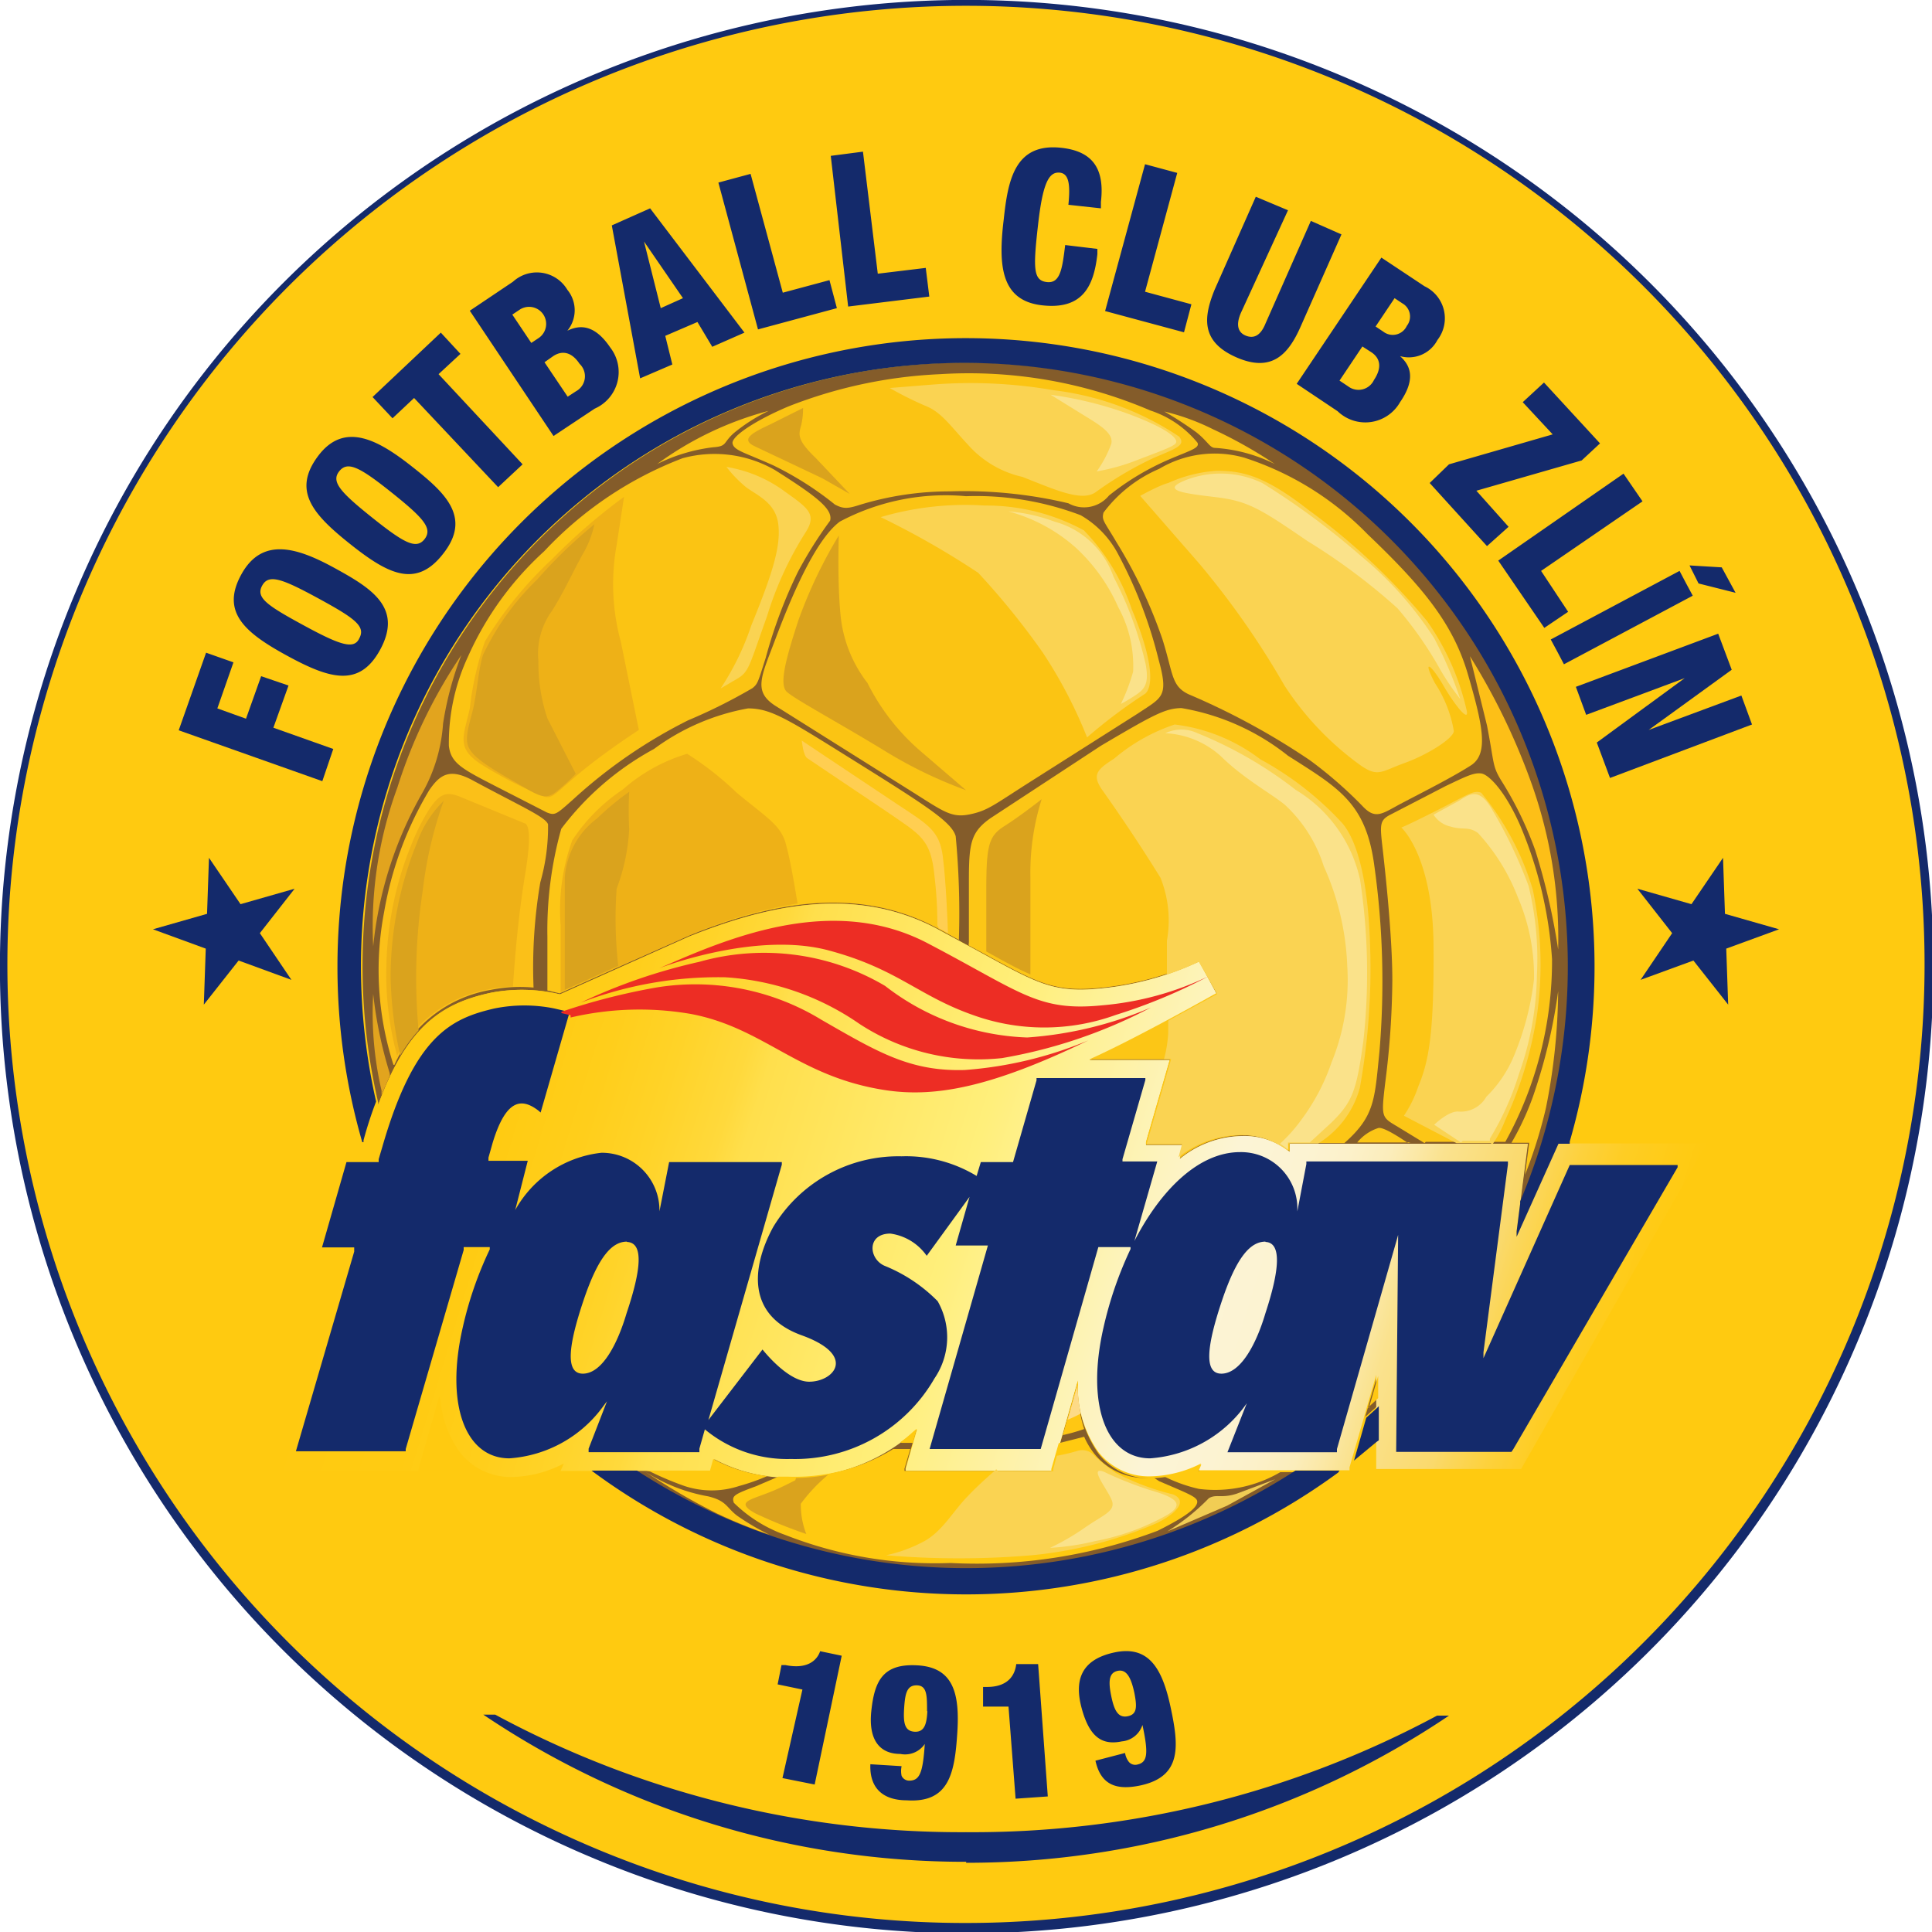 <?xml version="1.0" encoding="iso-8859-1"?>
<svg xmlns="http://www.w3.org/2000/svg" width="60" height="60" xmlns:v="https://vecta.io/nano"><style><![CDATA[.T{fill:#daa31d}.U{fill:#fad352}.V{fill:#fae28a}.W{fill:#fbc413}.X{fill:#142a6b}.Y{fill-rule:evenodd}]]></style><defs><linearGradient id="A" x1="10.75" y1="34.05" x2="49.87" y2="46.01" gradientUnits="userSpaceOnUse"><stop offset=".01" stop-color="#ffca10"/><stop offset=".12" stop-color="#ffcb12"/><stop offset=".18" stop-color="#ffce1b"/><stop offset=".23" stop-color="#ffd328"/><stop offset=".28" stop-color="#ffd93c"/><stop offset=".3" stop-color="#ffdf4c"/><stop offset=".47" stop-color="#ffef7b"/><stop offset=".6" stop-color="#fdf3bb"/><stop offset=".66" stop-color="#fcf4d5"/><stop offset=".71" stop-color="#fcf3d2"/><stop offset=".74" stop-color="#fcf1ca"/><stop offset=".77" stop-color="#fbedbb"/><stop offset=".79" stop-color="#fbe8a6"/><stop offset=".81" stop-color="#fae28e"/><stop offset=".87" stop-color="#fad96c"/><stop offset=".88" stop-color="#fbd75e"/><stop offset=".91" stop-color="#fdd13c"/><stop offset=".94" stop-color="#fecd24"/><stop offset=".98" stop-color="#ffcb15"/><stop offset="1" stop-color="#ffca10"/></linearGradient></defs><path d="M41.68,2.36a30,30,0,0,1,16,39.32,30,30,0,0,1-39.32,16,30,30,0,0,1-16-39.32,30,30,0,0,1,39.32-16Z" class="X"/><path d="M18.43 57.38A29.77 29.77 0 1 1 30 59.72a29.63 29.63 0 0 1-11.57-2.34z" fill="#ffca10"/><path d="M5.55 22.68l.85-2.41.85.3-.5 1.43.89.32.47-1.32.85.29-.47 1.31 1.86.66-.34 1zm6.26-2.51c-.65 1.2-1.58.91-2.9.19S6.85 19 7.5 17.83s1.74-.82 2.89-.19 2.12 1.23 1.42 2.53zm-.65-.35c.2-.37-.14-.62-1.28-1.24s-1.54-.76-1.74-.39.15.61 1.29 1.23 1.57.76 1.73.4zm2.6-2.62c-.84 1.08-1.71.63-2.88-.3s-1.81-1.66-1-2.74 1.86-.5 2.89.31 1.9 1.58.99 2.73zm-.58-.45c.26-.33 0-.64-1-1.44s-1.38-1-1.64-.68 0 .63 1 1.43 1.38 1.01 1.64.69zm-.32-4.39l-.67.63-.62-.66 2.12-2 .61.66-.68.63 2.61 2.8-.76.71zm1.73-2.71l1.34-.9a1.1 1.1 0 0 1 1.69.25 1 1 0 0 1 0 1.27h0c.3-.14.79-.28 1.33.52a1.24 1.24 0 0 1-.48 1.9l-1.28.85zm1.91 1l.24-.16a.53.53 0 0 0-.59-.88l-.24.16zm1.13 1.67l.26-.17a.53.53 0 0 0 .11-.85c-.25-.38-.55-.42-.82-.24l-.27.19zM19 7l1.19-.53 2.93 3.86-1 .44-.46-.77-1 .43.22.89-1 .43zm1 .5h0l.52 2.07.69-.31zm2.31-1.83l1-.27 1 3.69 1.45-.39.23.87-2.45.66zm3.49-.83l1-.13.46 3.79 1.49-.18.11.89-2.52.31zm7.38 1.52c.07-.69 0-1-.31-1s-.49.37-.63 1.6c-.16 1.39-.15 1.75.27 1.8s.48-.42.57-1.15l1 .12v.16c-.11 1-.46 1.74-1.73 1.59S31 8.24 31.17 6.83c.13-1.21.33-2.4 1.79-2.24.91.1 1.36.58 1.23 1.68v.2zm2.38-1.26l1 .27-1 3.69 1.44.39-.23.87-2.45-.66zm4.82 5.07c-.38.85-.9 1.41-2 .92s-1-1.25-.66-2.09L39 6.11l1 .42-1.46 3.18c-.15.34-.12.6.14.71s.47 0 .62-.37l1.41-3.19.95.42zM42.9 8l1.34.89a1.1 1.1 0 0 1 .4 1.67 1 1 0 0 1-1.16.5h0c.24.22.56.62 0 1.43a1.24 1.24 0 0 1-1.94.28l-1.27-.85zm-1.3 3.82l.27.18a.53.53 0 0 0 .8-.2c.26-.39.19-.68-.08-.86l-.28-.18zm1.12-1.68l.24.16a.48.48 0 0 0 .73-.18.47.47 0 0 0-.14-.7l-.24-.16zM45 14.42l3.22-.93-.93-1 .66-.61 1.74 1.89-.57.53-3.27.94 1 1.12-.67.6L44.4 15zm5.42.29l.59.86-3.15 2.16.84 1.27-.74.5-1.43-2.09zm1.74 3.02l.2.38.21.39-4 2.13-.2-.38-.21-.39zm.31-.17l1 .06.43.79-1.15-.29zm.89 2.12l.42 1.12-2.58 1.87h0l2.88-1.07.33.9L50 24.16l-.41-1.1 2.73-2h0l-3.06 1.14-.32-.87zM24.92 52.47l-.77-.16.12-.6h.12c.73.15 1-.19 1.08-.43l.67.14-.84 4-1-.2zM28 54.85a.71.71 0 0 0 0 .3.26.26 0 0 0 .23.15c.33 0 .43-.23.49-1.14h0a.74.74 0 0 1-.76.31c-.62 0-1-.41-.9-1.34s.36-1.48 1.45-1.41 1.3.86 1.22 2.09-.24 2.19-1.57 2.1c-.74 0-1.16-.38-1.13-1.12zm.79-1.71c0-.48 0-.79-.31-.8s-.37.24-.4.69 0 .73.32.75.38-.26.4-.64zm2.53-.14h-.79v-.61h.12c.73 0 .88-.45.91-.71h.68l.3 4.11-1 .07zm3.62 1.44a.6.6 0 0 0 .12.28.26.26 0 0 0 .26.08c.32-.07.35-.34.16-1.23h0a.74.74 0 0 1-.64.51c-.62.13-1-.14-1.24-1s-.06-1.53 1-1.76 1.49.47 1.75 1.68.37 2.17-.94 2.45c-.72.15-1.22 0-1.39-.77zm.29-1.86c-.1-.47-.24-.75-.52-.69s-.29.34-.2.78.21.69.51.63.29-.3.21-.72zM30 57.85a26.77 26.77 0 0 0 15-4.57h-.37A30.49 30.49 0 0 1 30 56.9h0a30.46 30.46 0 0 1-14.62-3.65h-.37a26.77 26.77 0 0 0 15 4.57zM6.49 26.64l.98 1.44 1.68-.48-1.08 1.38.98 1.45-1.64-.6-1.08 1.37.06-1.74-1.64-.6 1.68-.48.06-1.74zm47.02 0l-.98 1.44-1.68-.48 1.08 1.38-.98 1.45 1.64-.6 1.08 1.37-.06-1.74 1.64-.6-1.68-.48-.06-1.74z" class="X"/><path d="M19.79 45.72a18.77 18.77 0 0 0 20.42 0h.06-3.05l.09-.21a3.62 3.62 0 0 1-1.62.4 2 2 0 0 1-1.57-.76 3.51 3.51 0 0 1-.64-2.15v-.13l-.78 2.73v.06h-4.58v-.07l.35-1.22-.12.1a5.67 5.67 0 0 1-3.83 1.4 4.89 4.89 0 0 1-2.34-.57l-.1.36h-2.35zm-8.05-11.5a18.74 18.74 0 0 1 31.51-17.47 18.77 18.77 0 0 1 4 20.52l-.05.11.24-1.86h-7.39v.25h0a2.24 2.24 0 0 0-1.48-.49 3.13 3.13 0 0 0-1.93.71l.11-.43h-1.16v-.08l.74-2.56h-2.5c1.44-.64 3.95-2.06 3.95-2.06l-.54-1a9.32 9.32 0 0 1-3.08.84c-1.42.14-1.94-.15-3.67-1.1l-1.4-.76c-2.58-1.36-5.3-.71-7.7.25l-4 1.79a5.09 5.09 0 0 0-2.14-.05c-1.5.32-2.6 1-3.5 3.47zm30.64 9.84l.39-1.34v-.18 1.13h0l-.37.33z" fill="#845c2a" class="Y"/><path d="M13.68 43.46a3.22 3.22 0 0 0 .61 1.65 2 2 0 0 0 1.57.76 3.64 3.64 0 0 0 1.65-.42l-.1.23h4.68l.1-.36a4.89 4.89 0 0 0 2.34.57 5.67 5.67 0 0 0 3.83-1.4l.12-.1-.35 1.22v.07h4.56v-.06l.78-2.73V43a3.51 3.51 0 0 0 .64 2.09 2 2 0 0 0 1.57.76 3.62 3.62 0 0 0 1.62-.4l-.09.21h4.7v-.09l.83-2.87v-.18 3 .1h4.5 0l5.73-10.05v-.06h-4.7 0l-1.17 2.9v-.17l.35-2.72h-7.4v.25h0a2.24 2.24 0 0 0-1.48-.49 3.13 3.13 0 0 0-1.93.71l.11-.43h-1.16v-.08l.74-2.56h-2.5c1.44-.64 3.95-2.06 3.95-2.06l-.54-1a9.32 9.32 0 0 1-3.08.84c-1.42.14-1.94-.15-3.67-1.1l-1.4-.76c-2.58-1.36-5.3-.71-7.7.25l-4 1.79a5.09 5.09 0 0 0-2.14-.05c-1.72.37-2.91 1.25-3.89 4.67a.39.39 0 0 0 0 .06h-1v.06l-1.15 3.69h1 0l-1.75 6.28v.09H13v-.07l.64-2.24z" fill="url(#A)" class="Y"/><path d="M42.75 44.78l-.7.58h0l.38-1.33h0l.32-.29.07-.07v1.06zm-1.19.95a19.53 19.53 0 0 1-23.11 0l-.08-.06h1.36.05a18.77 18.77 0 0 0 20.45 0h0 1.37zM11.25 35.47a19.59 19.59 0 0 1-.77-5.47 19.52 19.52 0 1 1 38.27 5.45v.07h-.35 0l-1.3 2.89v-.17l.11-.86v-.07a18.74 18.74 0 1 0-36-7.31 19.06 19.06 0 0 0 .47 4.21h0a12.12 12.12 0 0 0-.39 1.2.39.39 0 0 0 0 .06h-.07zM9.21 45L11 38.87v-.13h-1l.76-2.65h1V36l.11-.37c1-3.48 2.15-4 3.48-4.31a4.68 4.68 0 0 1 1.87 0l.47.11-.9 3.12-.07-.06c-.51-.39-1-.38-1.42 1l-.13.46v.1h1.22L16 37.58a3.5 3.5 0 0 1 2.68-1.78 1.79 1.79 0 0 1 1.8 1.82l.3-1.53h3.5v.08L22 44.1l1.68-2.19c.35.43.94 1 1.45 1 .77 0 1.49-.82-.23-1.44s-1.56-2.13-.89-3.36a4.54 4.54 0 0 1 3.99-2.2 4.23 4.23 0 0 1 2.33.61l.13-.43h1 0l.73-2.54v-.07h3.38v.06L34.86 36v.07h1.08l-.71 2.47c.82-1.59 2-2.76 3.28-2.76a1.75 1.75 0 0 1 1.78 1.69v.15l.28-1.47v-.08h6.26v.09L46.07 42v.18l2.68-6h0 3.35v.07L47 45l-.06.09h-3.58V45l.06-6.65-.05.18L41.52 45v.1h-3.4l.6-1.52a4 4 0 0 1-3 1.71c-1.36 0-2-1.65-1.45-4.06a11.72 11.72 0 0 1 .84-2.44v-.06h-1 0L32.32 45h0-3.45 0l1.81-6.32h-1l.43-1.51L28.78 39h0a1.65 1.65 0 0 0-1.13-.69c-.73 0-.68.78-.18 1a4.87 4.87 0 0 1 1.65 1.1 2.27 2.27 0 0 1-.1 2.4 5 5 0 0 1-4.46 2.5 4 4 0 0 1-2.67-.92l-.17.6v.11h-3.44v-.11l.57-1.47-.1.13a3.93 3.93 0 0 1-2.93 1.64c-1.36 0-2-1.65-1.45-4.06a11.43 11.43 0 0 1 .84-2.43v-.07h-.81v.09L12.6 45v.07H9.19zm10.26-6.44c-.46 0-.89.46-1.35 1.83s-.59 2.29 0 2.27 1.06-.93 1.34-1.88c.45-1.34.54-2.19.01-2.21zm19.83 0c-.46 0-.89.46-1.35 1.83s-.59 2.29 0 2.27 1.07-.93 1.35-1.88c.44-1.34.51-2.19 0-2.21z" class="X"/><g fill="#ed2d24" class="Y"><path d="M35.74 31.29a15.5 15.5 0 0 1-4.62 1.57 6.75 6.75 0 0 1-4.44-1.07 8.19 8.19 0 0 0-4.16-1.44 11.93 11.93 0 0 0-4.49.79 17.45 17.45 0 0 1 3.69-1.27 7.38 7.38 0 0 1 5.77.75 7.61 7.61 0 0 0 4.41 1.6 11.83 11.83 0 0 0 3.84-.93z"/><path d="M37.53 30.32a9.5 9.5 0 0 1-3.29.9c-2 .2-2.5-.39-5.4-1.91-2.73-1.45-5.71-.39-7.88.55l-.49.21s3-1.17 5.28-.55c2.12.57 2.76 1.4 4.46 2a6.52 6.52 0 0 0 4.44 0 17 17 0 0 0 2.88-1.2z"/></g><path d="M17.44,31.42a19.94,19.94,0,0,1,2.93-.75,7.51,7.51,0,0,1,5.14,1c1.74,1,2.75,1.61,4.45,1.56a12.26,12.26,0,0,0,3.84-.92c-3,1.45-4.76,1.79-6.34,1.54-2.68-.42-3.73-1.93-6-2.36a9.38,9.38,0,0,0-3.74.11h0l0-.07-.29-.07Z" fill="#ed2d24"/><path d="M29.5 15.26a14 14 0 0 1 3.68.37 1 1 0 0 0 1.26-.24 8.12 8.12 0 0 1 1.91-1.14c.64-.27.91-.34.84-.5a3.17 3.17 0 0 0-1.46-1 14.31 14.31 0 0 0-6.53-1.13 14.62 14.62 0 0 0-4.71 1c-1 .42-1.78.93-1.74 1.15s.37.28 1.26.68a10 10 0 0 1 1.92 1.22c.27.14.4.13.8 0a9.55 9.55 0 0 1 2.77-.41z" class="W"/><path d="M24.94 12.67l-1 .5c-.48.23-1 .46-.5.69l2.11 1 .84.48-1.07-1.13c-.55-.53-.53-.7-.44-1a2.23 2.23 0 0 0 .06-.54z" class="T"/><path d="M32.73 12.12a15.11 15.11 0 0 0-3.73-.18l-1.37.11a11.24 11.24 0 0 0 1.1.55c.5.19.78.62 1.33 1.21a3.19 3.19 0 0 0 1.69 1c1 .39 1.83.78 2.27.48a11.09 11.09 0 0 1 1.81-1.07c.71-.3 1-.39.79-.66a8.9 8.9 0 0 0-3.89-1.44z" class="U"/><path d="M32.63,12.26a11.71,11.71,0,0,1,2.43.6c1.28.48,1.47.75,1.47.86s-.27.21-1.17.55a6.38,6.38,0,0,1-1.3.37,3.62,3.62,0,0,0,.45-.85c.09-.34-.39-.61-.91-.93Z" class="V"/><path d="M23.87 12.76a5.38 5.38 0 0 0-1.08.69c-.34.3-.2.41-.64.44a5.33 5.33 0 0 0-1.74.52 10.29 10.29 0 0 1 3.46-1.65zm12.29.02a11.44 11.44 0 0 1 1 .65c.37.3.41.48.58.48a4.86 4.86 0 0 1 1.85.5 14.23 14.23 0 0 0-1.92-1.08 7 7 0 0 0-1.51-.55zM24.07 14.6a3.77 3.77 0 0 0-2.87-.37 11.5 11.5 0 0 0-4.3 2.89 9.81 9.81 0 0 0-2.37 3.28 6.37 6.37 0 0 0-.59 2.76c.06.53.39.71 1.42 1.24l1.62.83c.26.1.28.08.86-.44a15.63 15.63 0 0 1 3.53-2.42 17 17 0 0 0 2-1c.17-.14.17-.19.41-.94a15 15 0 0 1 1-2.67 12.84 12.84 0 0 1 1-1.59c.09-.35-.38-.73-1.71-1.57z" class="W"/><path d="M19.38 15.43a18 18 0 0 0-2.23 1.93 12.06 12.06 0 0 0-2.09 2.56 9.61 9.61 0 0 0-.47 2.08c-.2.89-.43 1.23.36 1.74a12.57 12.57 0 0 0 1.95 1c.27.08.37-.13 1.16-.78s1.78-1.29 1.78-1.29l-.56-2.74a6.81 6.81 0 0 1-.13-3l.23-1.5z" fill="#eeb117"/><path d="M18.46 16.28A15.14 15.14 0 0 0 16.68 18 8 8 0 0 0 15 20.34c-.15.47-.19 1.24-.33 1.77s-.24.87-.1 1.13.51.53 1.34 1 1 .65 1.4.32.57-.53.57-.53L17 22.31a5.42 5.42 0 0 1-.28-1.79 2.26 2.26 0 0 1 .43-1.56c.4-.65.54-1 .93-1.72a3.09 3.09 0 0 0 .38-.96z" class="T"/><path d="M22.56 14.5a4.2 4.2 0 0 1 1.71.69c.79.57 1.13.75.75 1.34a10.72 10.72 0 0 0-1.2 2.61c-.55 1.53-.55 1.71-.91 1.93l-.53.31a8.3 8.3 0 0 0 .95-1.95c.69-1.69.92-2.48.84-3.15s-.65-.89-1-1.15a3.94 3.94 0 0 1-.61-.63z" class="U"/><path d="M34.74 17.24A3 3 0 0 0 33.56 16a9.17 9.17 0 0 0-3.56-.59 7 7 0 0 0-3.92.79c-.79.59-1.56 2.48-2 3.65s-.7 1.62 0 2.07l4.2 2.64c1.02.64 1.26.85 1.84.73s.75-.3 2-1.09l3.23-2.05c.75-.5.95-.51.63-1.67a14 14 0 0 0-1.24-3.24z" class="W"/><path d="M27.35 16.06a9.3 9.3 0 0 1 3.23-.36 6.33 6.33 0 0 1 3.08.77 6.4 6.4 0 0 1 1.48 2.43c.69 1.64.67 2.42.43 2.64a16.16 16.16 0 0 0-1.81 1.36 14.4 14.4 0 0 0-1.38-2.64 23.4 23.4 0 0 0-2-2.47 25.8 25.8 0 0 0-3.03-1.73z" class="U"/><path d="M31.31 15.88a5.33 5.33 0 0 1 1.44.32 2.68 2.68 0 0 1 1.83 1.71 11.24 11.24 0 0 1 1 2.72c.1.56 0 .75-.3.95s-.47.28-.47.28a5.87 5.87 0 0 0 .38-1 3.79 3.79 0 0 0-.46-2A5.57 5.57 0 0 0 33.4 17a5.15 5.15 0 0 0-2.09-1.12z" class="V"/><path d="M26.05 16.63a14.53 14.53 0 0 0-1.25 2.62c-.39 1.19-.61 2-.37 2.23s1.68 1 3.13 1.89A13.83 13.83 0 0 0 30 24.54l-1.42-1.22a6.8 6.8 0 0 1-1.64-2.11 4.07 4.07 0 0 1-.84-2.15c-.1-1.06-.05-2.43-.05-2.43z" class="T"/><path d="M40.68 23.61a22.17 22.17 0 0 0-3.77-2.05c-.54-.26-.47-.63-.81-1.71a14.9 14.9 0 0 0-1.42-3c-.4-.68-.47-.69-.41-.93A4.25 4.25 0 0 1 36 14.56a3.37 3.37 0 0 1 2.63-.35 9.32 9.32 0 0 1 3.84 2.38c1.72 1.64 2.66 2.78 3.12 4.36s.65 2.46.09 2.82-1.49.83-2.12 1.16-.83.55-1.25.1a13.06 13.06 0 0 0-1.63-1.42z" class="W"/><path d="M36.28 15a4.36 4.36 0 0 1 1.5-.38c.79 0 1.48.14 2.86 1.22a20.24 20.24 0 0 1 3.68 3.45 7.81 7.81 0 0 1 1.23 2.78c.08.38-.36-.15-.73-.79s-.67-.86-.26-.07a3.89 3.89 0 0 1 .59 1.49c0 .22-.79.73-1.54 1s-.82.47-1.45 0a9.29 9.29 0 0 1-2.27-2.41 25.88 25.88 0 0 0-2.64-3.78l-1.84-2.11s.59-.33.87-.4z" class="U"/><path d="M36.85 14.9a3 3 0 0 1 2.35.1 23.48 23.48 0 0 1 3.07 2.27 11.11 11.11 0 0 1 2.27 2.55 13.21 13.21 0 0 1 .81 1.89 7.53 7.53 0 0 1-.63-.93 11.62 11.62 0 0 0-1.32-1.89 19 19 0 0 0-2.8-2.09c-1.46-1-1.84-1.24-2.84-1.36s-1.76-.21-.91-.54z" class="V"/><path d="M14.33 20.34a10.17 10.17 0 0 0-.57 2.13 5.07 5.07 0 0 1-.63 2.13 12 12 0 0 0-1.54 4.79 12.5 12.5 0 0 1 .75-4.93 15.85 15.85 0 0 1 1.99-4.12z" fill="#e2a41e"/><path d="M45.65 20.38a20.38 20.38 0 0 1 1.93 4 14.34 14.34 0 0 1 .81 5.11 20.34 20.34 0 0 0-.71-3.08 11.08 11.08 0 0 0-1.07-2.19c-.27-.45-.2-.51-.43-1.69l-.53-2.15z" fill="#fdbf17"/><path d="M47.39 36.41a14.54 14.54 0 0 0 .62-2 19 19 0 0 0 .38-3.63 16.79 16.79 0 0 1-.69 3 8.47 8.47 0 0 1-.76 1.71h0 .55l-.13 1z" fill="#fcc616"/><path d="M12.1 33.32a13.09 13.09 0 0 1-.51-2.45 10.6 10.6 0 0 0 .26 3V34l.26-.6z" fill="#e2a41e"/><path d="M12.22,33.07a9.6,9.6,0,0,1-.29-4.75,11,11,0,0,1,1.4-3.78c.33-.48.63-.7,1.36-.3,1.5.81,2.25,1.13,2.33,1.36a6.25,6.25,0,0,1-.24,1.8,15.76,15.76,0,0,0-.21,3.27v0a4.56,4.56,0,0,0-1.32.07,4,4,0,0,0-3,2.33Z" fill="#fbc018"/><g fill="#fcc616"><path d="M17 30.72v-1.63a11.7 11.7 0 0 1 .43-3.35 8.92 8.92 0 0 1 2.88-2.48A7 7 0 0 1 23.23 22c.73 0 1.24.34 3.45 1.72s2.88 1.83 3 2.25a25.6 25.6 0 0 1 .1 3.17v.05l-.7-.38c-2.58-1.36-5.3-.71-7.7.25l-4 1.79-.38-.09zm13.09-1.46v-1.92c0-1.15.06-1.5.67-1.93l3.43-2.25c1.66-.98 2-1.16 2.5-1.17A7.24 7.24 0 0 1 40 23.47c1.57 1 2.42 1.46 2.68 3.41a25.89 25.89 0 0 1 .16 5.78c-.15 1.49-.14 2-1.09 2.84h0-1.7v.25h0a2.24 2.24 0 0 0-1.48-.49 3.13 3.13 0 0 0-1.93.71l.11-.43h-1.16v-.08l.74-2.56h-2.5c1.44-.64 3.95-2.06 3.95-2.06l-.54-1a9.32 9.32 0 0 1-3.08.84c-1.42.14-1.94-.15-3.67-1.1l-.41-.22z"/><path d="M43.73 35.5c-.28-.19-.76-.5-.92-.47a1.4 1.4 0 0 0-.66.45h0 1.66zm.51 0l-.82-.5c-.52-.31-.53-.28-.4-1.38a26.18 26.18 0 0 0 .22-3.18c0-1.24-.18-3-.28-3.9s-.15-1.05.22-1.24l1.72-.89c.63-.3.87-.42 1.1-.39s.73.53 1.2 1.59a12.77 12.77 0 0 1 1 4.18 11.62 11.62 0 0 1-1.45 5.67h0-2.47z"/></g><path d="M12.36 32.88A9.52 9.52 0 0 1 12 30a10.5 10.5 0 0 1 1-4.28c.55-1.08.78-1.15 1.23-1l2.09.86c.09.06.19.34 0 1.5s-.3 2.23-.39 3.56h0a3.4 3.4 0 0 0-.73.08 4 4 0 0 0-2.88 2.09zm5.05-2.07v-2.07a6.4 6.4 0 0 1 .36-2.64 5.59 5.59 0 0 1 1.57-1.58 5.32 5.32 0 0 1 2-1.11 9.63 9.63 0 0 1 1.54 1.21c.93.77 1.36 1 1.52 1.57s.29 1.41.37 1.87h0a13.86 13.86 0 0 0-3.38 1l-4 1.76z" fill="#eeb117"/><path d="M29.11 28.74c0-.28 0-.8-.09-1.54-.11-1.16-.45-1.28-1.49-2l-2.47-1.66c-.12-.1-.16-.54-.16-.54l3 2c.93.61 1.28.81 1.38 1.6s.15 2.05.16 2.38h0l-.28-.15h0z" fill="#ffce51"/><path d="M30.63 29.56v-1.91c0-1.42.08-1.69.57-2s1.15-.83 1.15-.83a7.58 7.58 0 0 0-.35 2.44v3h0c-.38-.16-.81-.4-1.37-.71z" class="T"/><path d="M36.24 30.21v-1a3.56 3.56 0 0 0-.2-1.95 52.62 52.62 0 0 0-1.79-2.7c-.37-.51-.16-.67.35-1a5.68 5.68 0 0 1 1.88-1.06 5.46 5.46 0 0 1 2.66 1.08 9.86 9.86 0 0 1 2.56 2c.44.54.79 1.72.85 3.81a20.82 20.82 0 0 1-.32 4.4 2.93 2.93 0 0 1-1.29 1.72H40v.23h0a2.37 2.37 0 0 0-1.5-.49 3.13 3.13 0 0 0-1.9.69l.11-.41h-1.1l.76-2.64h-.22a3.89 3.89 0 0 0 .13-.81v-.38h0l1.52-.83h0l-.57-1h0a9.23 9.23 0 0 1-1 .4zm10.05 5.29h-1-.06l-1.63-.85a3.82 3.82 0 0 0 .45-.92c.31-.75.49-1.56.47-4.36s-1-3.67-1-3.67.17-.06 1.1-.53 1.15-.65 1.38-.55a8.62 8.62 0 0 1 1.6 3 11.26 11.26 0 0 1 .14 3.85 12.16 12.16 0 0 1-1 3.33 3.45 3.45 0 0 1-.39.74z" class="U"/><path d="M45.37 35.48l-.83-.55s.44-.43.75-.41a.91.91 0 0 0 .87-.46 3.83 3.83 0 0 0 .87-1.3 8.78 8.78 0 0 0 .61-2.35 6.19 6.19 0 0 0-.5-2.54 6.29 6.29 0 0 0-1.24-2c-.31-.22-.45-.08-.85-.2a.84.84 0 0 1-.53-.37l.77-.42c.34-.21.61-.43 1 .18a14.65 14.65 0 0 1 1.18 2.45 9.56 9.56 0 0 1 .26 2.78 9.55 9.55 0 0 1-.56 3.07 8.79 8.79 0 0 1-.9 2v.07h-.84zm-4.69 0H40v.22a2.27 2.27 0 0 0-.25-.18h0a4.76 4.76 0 0 0 .69-.78 6.43 6.43 0 0 0 .91-1.74 6.76 6.76 0 0 0 .49-3 8.27 8.27 0 0 0-.73-3.1 4.41 4.41 0 0 0-1.2-1.9c-.42-.35-1.28-.81-2-1.52a2.78 2.78 0 0 0-1.72-.71 1.17 1.17 0 0 1 1 0 12.72 12.72 0 0 1 3.05 1.76 4.33 4.33 0 0 1 2 2.8 19.32 19.32 0 0 1 .1 5c-.21 1.53-.33 1.89-1 2.54l-.64.59z" class="V"/><path d="M19.18 30l-1.64.74h0v-3.47a2.5 2.5 0 0 1 1-1.85 8.24 8.24 0 0 1 1-.83 11.2 11.2 0 0 0 0 1.16 6.12 6.12 0 0 1-.39 1.85 13.24 13.24 0 0 0 .05 2.4zM13 32a4.5 4.5 0 0 0-.57.78h0a12.09 12.09 0 0 1-.3-2.48 11.23 11.23 0 0 1 .82-4.13 3.43 3.43 0 0 1 .83-1.3 12.6 12.6 0 0 0-.65 2.78A17.92 17.92 0 0 0 13 32z" class="T"/><path d="M20,45.68A20.37,20.37,0,0,0,22.26,47a15,15,0,0,0,1.63.66,7.48,7.48,0,0,1-1-.59c-.34-.26-.32-.46-.9-.6A5.31,5.31,0,0,1,20,45.68Z" fill="#ffc713"/><path d="M36.25 47.56l1.86-.8 1.49-.82-1.2.45c-.47.15-.63 0-.86.14a6.58 6.58 0 0 1-1.29 1.03z" fill="#f1cd54"/><path d="M42.49 43.71l.31-.29h0v-.87.18l-.29 1zm-9.49.86a5.87 5.87 0 0 0 .67-.19h0a4 4 0 0 1-.19-1.38v-.13L33 44.58z" fill="#ffc713"/><path d="M33.56,43.9a6.07,6.07,0,0,1-.1-.88h0l-.3,1.07h0a4.09,4.09,0,0,0,.42-.2Z" fill="#fdda87"/><g fill="#ffca10"><path d="M28 44.81h.35 0l.12-.44-.12.1a3.89 3.89 0 0 1-.39.32zm8.15 1.04a4.68 4.68 0 0 0 1.09.39 4 4 0 0 0 2.57-.55h-2.59l.09-.21a3.73 3.73 0 0 1-1.19.37z"/><path d="M35.83 45.89L36 46c.86.37 1.16.48 1.18.62s-.16.39-1.23.92a15.92 15.92 0 0 1-6.43 1 12.72 12.72 0 0 1-5.13-.87 4.36 4.36 0 0 1-1.6-1c-.07-.21 0-.26.68-.51l.7-.3h.33a5.86 5.86 0 0 0 3.24-.86h0 .53 0l-.18.61v.07h4.56v-.06l.23-.8h0 0l.79-.2h0a2.38 2.38 0 0 0 .31.52 2 2 0 0 0 1.57.76h.11z"/><path d="M20.19,45.7a9.63,9.63,0,0,0,1.07.45,2.69,2.69,0,0,0,1.69,0,6.37,6.37,0,0,0,.88-.31h0a4.75,4.75,0,0,1-1.68-.53l-.1.36h-2Z"/></g><path d="M31,45.69h1.71l0-.07.11-.41h0a5.59,5.59,0,0,0,.67-.16.5.5,0,0,1,.5.16,5.75,5.75,0,0,0,.66.53,7.76,7.76,0,0,0,1.78.67c.43.18.18.55-.5.89a12.88,12.88,0,0,1-3.89,1,26.85,26.85,0,0,1-4.52,0,4.5,4.5,0,0,0,1.19-.44c.57-.32.88-.92,1.35-1.4.3-.32.67-.64.88-.83Z" class="U"/><path d="M34.29 45.71a11 11 0 0 0 1.44.57c.73.21 1.12.42.5.78a7.3 7.3 0 0 1-2.22.8 7.73 7.73 0 0 1-1.4.21 7.46 7.46 0 0 0 1.1-.64c.53-.37.92-.49.83-.8s-.78-1.13-.25-.92z" class="V"/><path d="M24.72 45.9a5.88 5.88 0 0 0 1-.1h0a5.12 5.12 0 0 0-.85.9 2.5 2.5 0 0 0 .17.94 15 15 0 0 1-1.58-.64c-.67-.37-.12-.42.52-.69.25-.1.5-.23.72-.34z" class="T"/></svg>